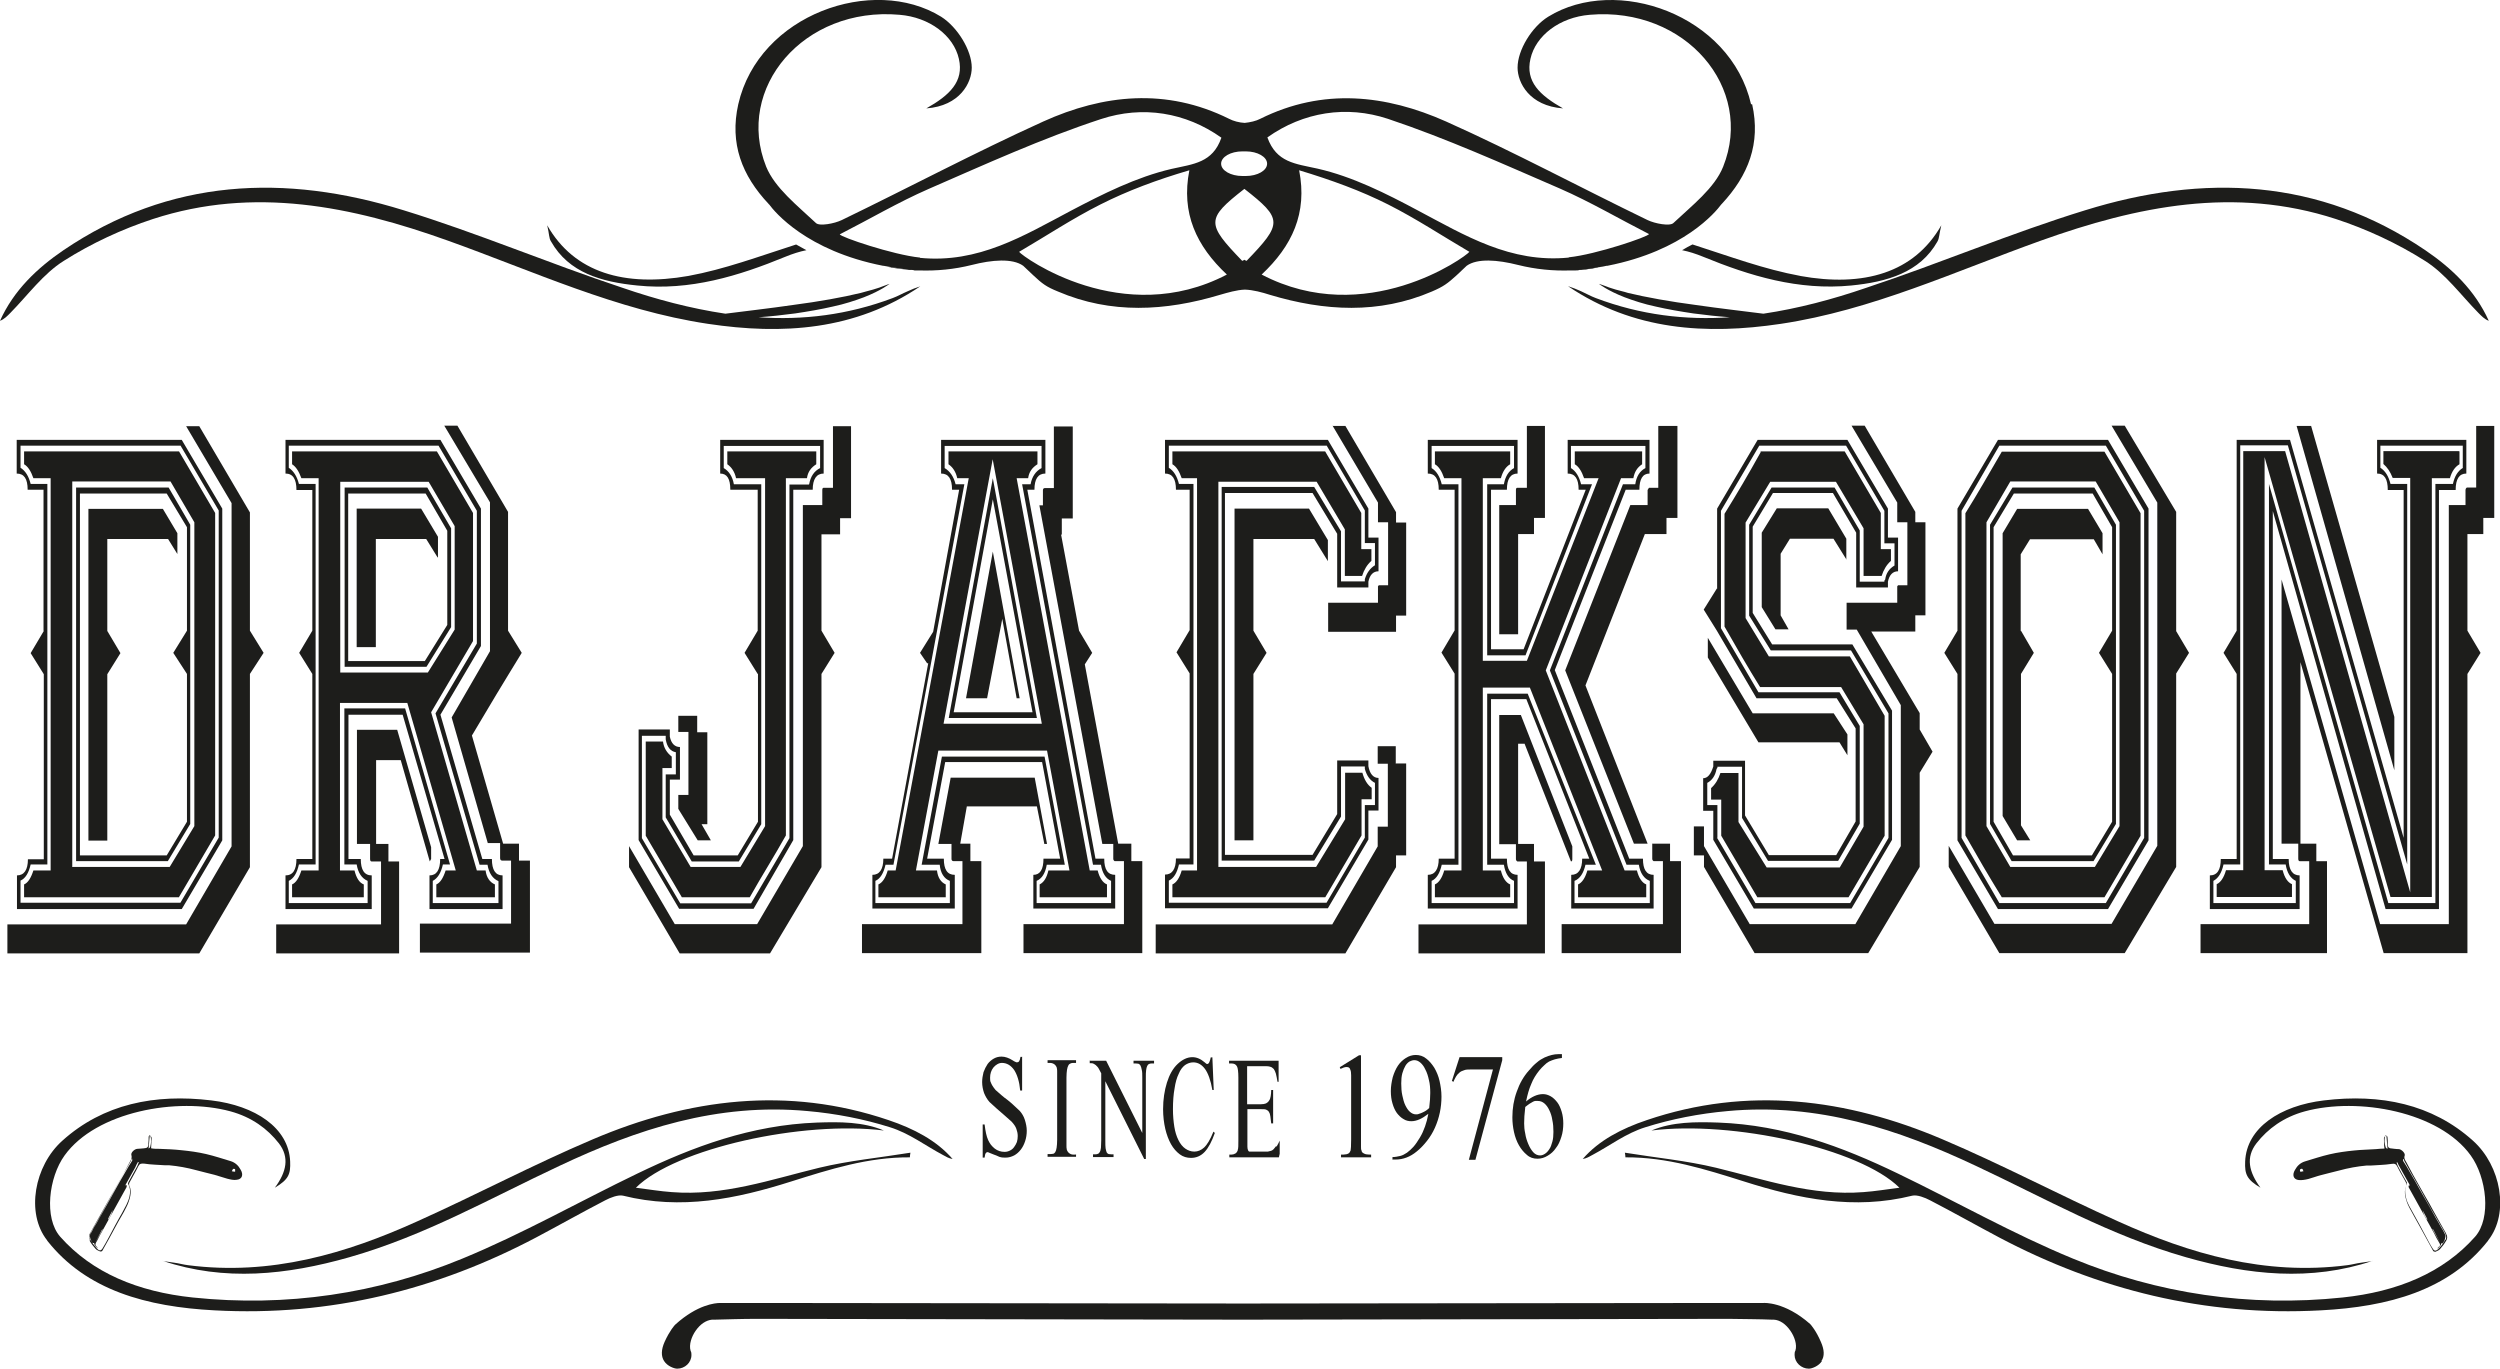 <?xml version="1.0" encoding="UTF-8"?>
<svg id="Capa_2" data-name="Capa 2" xmlns="http://www.w3.org/2000/svg" viewBox="0 0 91.33 50">
  <defs>
    <style>
      .cls-1 {
        fill-rule: evenodd;
      }

      .cls-1, .cls-2 {
        fill: #1d1d1b;
      }
    </style>
  </defs>
  <g id="Capa_2-2" data-name="Capa 2">
    <g>
      <g>
        <path class="cls-2" d="M9.13,23.04l.5.81-.5.77v7.06l-1.85,3.15H.27v-1.06h6.53l1.66-2.85v-12.54l-1.66-2.81h.48l1.85,3.15v4.34ZM1.59,23.04v-5.15h-.58c0-.4-.13-.59-.4-.59v-1.23h6.03l1.48,2.51v12.12l-1.48,2.51H.62v-1.23c.26,0,.4-.2.4-.59h.58v-6.76l-.48-.77.48-.81ZM6.59,16.28H.75v.81c.18.11.3.31.37.59h.61v13.9h-.61c-.07.31-.19.51-.37.59v.81h5.84l1.4-2.38v-11.95l-1.4-2.38ZM6.54,32.78H.88v-.47c.14-.06.25-.23.34-.51h.63v-14.33h-.63c-.09-.26-.2-.43-.34-.51v-.47h5.66l1.32,2.25v11.78l-1.32,2.25ZM2.63,31.67h3.57l.9-1.49v-11.1l-.87-1.49h-3.59v14.07ZM2.78,31.46v-13.65h3.38l.79,1.36v10.93l-.82,1.36h-3.36ZM6.83,23.04v-3.78l-.74-1.23h-3.17v13.22h3.17l.74-1.23v-5.4l-.5-.77.5-.81ZM6.48,20.24l-.34-.55h-2.22v3.36l.48.81-.48.77v6.08h-.69v-12.12h2.72l.53.89v.77Z"/>
        <path class="cls-2" d="M14.49,26.66h-1.45v4.17h.48v.55c0,.06.02.09.05.09h.35v2.3h-3.83v1.06h4.49v-3.36h-.39v-.64h-.45v-3.06h.9l1.06,3.7.05-.09v-.43l-1.24-4.29ZM15.39,18.58h-2.36v5.06h.69v-3.95h1.85l.42.68v-.76l-.61-1.02ZM15.39,18.58h-2.36v5.06h.69v-3.95h1.85l.42.68v-.76l-.61-1.02ZM15.39,18.58h-2.36v5.06h.69v-3.95h1.85l.42.68v-.76l-.61-1.02ZM15.39,18.58h-2.36v5.06h.69v-3.95h1.85l.42.68v-.76l-.61-1.02ZM15.6,17.81h-3.01v6.55h2.98l.9-1.45v-3.61l-.87-1.49ZM16.34,22.83l-.82,1.32h-2.8v-6.12h2.83l.79,1.36v3.44ZM13.04,18.58v5.06h.69v-3.95h1.85l.42.68v-.76l-.61-1.02h-2.36ZM15.39,18.58h-2.36v5.06h.69v-3.95h1.85l.42.68v-.76l-.61-1.02ZM15.39,18.58h-2.36v5.06h.69v-3.95h1.85l.42.68v-.76l-.61-1.02ZM15.39,18.58h-2.36v5.06h.69v-3.95h1.85l.42.68v-.76l-.61-1.02ZM15.39,18.58h-2.36v5.06h.69v-3.95h1.85l.42.68v-.76l-.61-1.02ZM15.6,17.81h-3.01v6.55h2.98l.9-1.45v-3.61l-.87-1.49ZM16.34,22.83l-.82,1.32h-2.8v-6.12h2.83l.79,1.36v3.44ZM13.04,18.58v5.06h.69v-3.95h1.85l.42.68v-.76l-.61-1.02h-2.36ZM15.39,18.58h-2.36v5.06h.69v-3.95h1.85l.42.68v-.76l-.61-1.02ZM15.39,18.58h-2.36v5.06h.69v-3.95h1.85l.42.68v-.76l-.61-1.02ZM15.39,18.58h-2.36v5.06h.69v-3.95h1.85l.42.68v-.76l-.61-1.02ZM15.39,18.58h-2.36v5.06h.69v-3.95h1.85l.42.68v-.76l-.61-1.02ZM15.6,17.81h-3.01v6.55h2.98l.9-1.45v-3.61l-.87-1.49ZM16.34,22.83l-.82,1.32h-2.8v-6.12h2.83l.79,1.36v3.44ZM13.04,18.58v5.06h.69v-3.95h1.85l.42.68v-.76l-.61-1.02h-2.36ZM15.6,17.81h-3.01v6.55h2.98l.9-1.45v-3.61l-.87-1.49ZM16.34,22.83l-.82,1.32h-2.8v-6.12h2.83l.79,1.36v3.44ZM13.04,18.58v5.06h.69v-3.95h1.85l.42.68v-.76l-.61-1.02h-2.36ZM17.96,31.38h-.34l-1.53-5.27,1.48-2.51v-5.02l-1.48-2.51h-5.66v1.23c.27,0,.4.2.4.6h.58v5.14l-.48.81.48.77v6.76h-.58c0,.4-.13.6-.4.6v1.23h3.15v-1.23c-.27,0-.4-.2-.4-.6h-.45v-5.27h1.98l1.53,5.27h-.16c0,.4-.13.6-.39.6v1.23h2.67v-1.23c-.26,0-.39-.2-.39-.6ZM18.22,32.99h-2.41v-.81c.17-.09.3-.28.37-.6h.26l-1.64-5.7h-2.22v5.7h.45c.05.31.19.51.4.6v.81h-2.88v-.81c.18-.09.3-.28.37-.6h.61v-13.9h-.61c-.07-.28-.2-.48-.37-.59v-.81h5.47l1.4,2.38v4.85l-1.51,2.55,1.61,5.53h.29c.05.31.19.51.4.6v.81ZM16.48,19.3l-.87-1.49h-3.01v6.55h2.98l.9-1.45v-3.61ZM16.34,22.83l-.82,1.32h-2.8v-6.12h2.83l.79,1.36v3.44ZM13.04,18.58v5.06h.69v-3.95h1.85l.42.68v-.76l-.61-1.02h-2.36ZM15.39,18.58h-2.36v5.06h.69v-3.95h1.85l.42.68v-.76l-.61-1.02ZM15.39,18.58h-2.36v5.06h.69v-3.95h1.85l.42.68v-.76l-.61-1.02ZM15.6,17.81h-3.01v6.55h2.98l.9-1.45v-3.61l-.87-1.49ZM16.34,22.83l-.82,1.32h-2.8v-6.12h2.83l.79,1.36v3.44ZM13.04,18.58v5.06h.69v-3.95h1.85l.42.68v-.76l-.61-1.02h-2.36ZM15.39,18.58h-2.36v5.06h.69v-3.95h1.85l.42.68v-.76l-.61-1.02ZM15.39,18.58h-2.36v5.06h.69v-3.95h1.85l.42.68v-.76l-.61-1.02ZM15.6,17.81h-3.01v6.55h2.98l.9-1.45v-3.61l-.87-1.49ZM16.34,22.83l-.82,1.32h-2.8v-6.12h2.83l.79,1.36v3.44ZM13.04,18.58v5.06h.69v-3.95h1.85l.42.68v-.76l-.61-1.02h-2.36ZM15.39,18.58h-2.36v5.06h.69v-3.95h1.85l.42.68v-.76l-.61-1.02ZM15.39,18.58h-2.36v5.06h.69v-3.95h1.85l.42.68v-.76l-.61-1.02ZM15.39,18.58h-2.36v5.06h.69v-3.95h1.85l.42.68v-.76l-.61-1.02ZM15.39,18.58h-2.36v5.06h.69v-3.95h1.85l.42.68v-.76l-.61-1.02ZM15.39,18.58h-2.36v5.06h.69v-3.95h1.85l.42.68v-.76l-.61-1.02ZM15.39,18.58h-2.36v5.06h.69v-3.95h1.85l.42.68v-.76l-.61-1.02ZM15.6,17.81h-3.01v6.55h2.98l.9-1.45v-3.61l-.87-1.49ZM16.34,22.83l-.82,1.32h-2.8v-6.12h2.83l.79,1.36v3.44ZM13.04,18.58v5.06h.69v-3.95h1.85l.42.68v-.76l-.61-1.02h-2.36ZM15.39,18.58h-2.36v5.06h.69v-3.95h1.85l.42.68v-.76l-.61-1.02ZM15.39,18.58h-2.36v5.06h.69v-3.95h1.85l.42.68v-.76l-.61-1.02ZM15.39,18.58h-2.36v5.06h.69v-3.95h1.85l.42.68v-.76l-.61-1.02ZM15.39,18.58h-2.36v5.06h.69v-3.95h1.85l.42.68v-.76l-.61-1.02ZM15.39,18.58h-2.36v5.06h.69v-3.95h1.85l.42.68v-.76l-.61-1.02ZM15.39,18.58h-2.36v5.06h.69v-3.95h1.85l.42.68v-.76l-.61-1.02ZM15.6,17.81h-3.01v6.55h2.98l.9-1.45v-3.61l-.87-1.49ZM16.34,22.83l-.82,1.32h-2.8v-6.12h2.83l.79,1.36v3.44ZM13.04,18.58v5.06h.69v-3.95h1.85l.42.68v-.76l-.61-1.02h-2.36ZM15.39,18.58h-2.36v5.06h.69v-3.95h1.85l.42.68v-.76l-.61-1.02ZM15.39,18.58h-2.36v5.06h.69v-3.95h1.85l.42.68v-.76l-.61-1.02ZM15.39,18.58h-2.36v5.06h.69v-3.95h1.85l.42.68v-.76l-.61-1.02ZM15.39,18.58h-2.36v5.06h.69v-3.95h1.85l.42.68v-.76l-.61-1.02ZM15.39,18.58h-2.36v5.06h.69v-3.95h1.85l.42.68v-.76l-.61-1.02ZM15.39,18.58h-2.36v5.06h.69v-3.95h1.85l.42.68v-.76l-.61-1.02ZM15.6,17.81h-3.01v6.55h2.98l.9-1.45v-3.61l-.87-1.49ZM16.34,22.83l-.82,1.32h-2.8v-6.12h2.83l.79,1.36v3.44ZM13.04,18.58v5.06h.69v-3.95h1.85l.42.68v-.76l-.61-1.02h-2.36ZM15.39,18.58h-2.36v5.06h.69v-3.95h1.85l.42.68v-.76l-.61-1.02ZM15.39,18.58h-2.36v5.06h.69v-3.95h1.85l.42.68v-.76l-.61-1.02ZM15.39,18.58h-2.36v5.06h.69v-3.95h1.85l.42.68v-.76l-.61-1.02ZM15.39,18.58h-2.36v5.06h.69v-3.95h1.85l.42.68v-.76l-.61-1.02ZM15.39,18.58h-2.36v5.06h.69v-3.95h1.85l.42.68v-.76l-.61-1.02ZM15.39,18.58h-2.36v5.06h.69v-3.95h1.85l.42.68v-.76l-.61-1.02ZM15.6,17.81h-3.01v6.55h2.98l.9-1.45v-3.61l-.87-1.49ZM16.34,22.83l-.82,1.32h-2.8v-6.12h2.83l.79,1.36v3.44ZM13.04,18.58v5.06h.69v-3.95h1.85l.42.68v-.76l-.61-1.02h-2.36ZM15.39,18.58h-2.36v5.06h.69v-3.95h1.85l.42.68v-.76l-.61-1.02ZM15.39,18.58h-2.36v5.06h.69v-3.95h1.85l.42.68v-.76l-.61-1.02ZM15.39,18.58h-2.36v5.06h.69v-3.95h1.85l.42.68v-.76l-.61-1.02ZM15.39,18.58h-2.36v5.06h.69v-3.95h1.85l.42.68v-.76l-.61-1.02ZM18.96,31.46v-.64h-.58l-1.14-3.95c.3-.51.6-1.01.9-1.51.3-.5.61-1,.92-1.51l-.5-.81v-4.34l-1.85-3.15h-.48l1.67,2.8v5.44l-1.4,2.42,1.32,4.59h.45v.55c0,.06.03.09.08.09h.32v2.3h-3.33v1.06h4.02v-3.36h-.4Z"/>
        <path class="cls-2" d="M17.74,31.8h-.32l-1.67-5.78,1.53-2.6v-4.68l-1.32-2.25h-5.29v.47c.14.09.25.26.34.51h.63v14.33h-.63c-.09.28-.2.45-.34.51v.47h2.62v-.47c-.16-.06-.27-.23-.34-.51h-.53v-6.12h2.46l1.77,6.12h-.37c-.09.28-.2.45-.34.51v.47h2.14v-.47c-.19-.08-.31-.26-.34-.51ZM12.43,24.57v-6.97h3.23l.95,1.62v3.78l-.98,1.57h-3.2Z"/>
        <path class="cls-2" d="M30.01,19.51v3.53l.48.81-.48.77v7.06l-1.88,3.15h-3.3l-1.85-3.15v-.77l1.67,2.85h3.01l1.67-2.85v-12.46h.71v-.55c0-.06.02-.08.05-.08h.34v-2.25h.66v3.36h-.4v.59h-.69ZM27.68,24.62l-.48-.77.48-.81v-5.15h-1c0-.4-.12-.59-.37-.59v-1.23h3.78v1.23c-.26,0-.4.2-.4.59h-.71v12.8l-1.45,2.51h-2.72l-1.48-2.51v-4.04h1.14v.26c.05.25.18.38.37.38v1.19h-.37v1.28l.87,1.49h1.61l.74-1.23v-5.4ZM29.56,17.69c.05-.28.18-.48.4-.59v-.81h-3.52v.81c.19.11.32.31.37.59h1v12.42l-.82,1.36h-1.72l-.95-1.61v-1.57h.37v-.81c-.19-.03-.32-.18-.37-.47v-.13h-.87v3.74l1.4,2.38h2.59l1.4-2.38v-12.92h.71ZM27.39,32.78h-2.48l-1.32-2.25v-3.44h.63c.03.23.14.41.32.55v.42h-.34v1.87l1.03,1.74h1.82l.9-1.49v-12.71h-1.06c-.05-.23-.16-.4-.32-.51v-.47h3.25v.47c-.19.12-.31.28-.34.51h-.77v13.05c-.21.37-.43.75-.66,1.13-.23.38-.45.76-.66,1.13ZM24.78,26.15h.69v.6h.37v3.36h-.21l.34.59h-.48l-.71-1.15v-.51h.37v-2.3h-.37v-.6Z"/>
        <path class="cls-2" d="M38.15,30.82l-.27-1.36h-2.56l-.24,1.36h.37v.64h.4v3.36h-4.36v-1.06h3.67v-2.3h-.32c-.05,0-.08-.03-.08-.08v-.55h-.48l.45-2.42h3.07l.45,2.42h-.11ZM33.87,24.23l-.26-.38.48-.77.95-5.19h-.26c0-.4-.13-.59-.4-.59v-1.23h3.81v1.23c-.27,0-.4.2-.4.59h-.26l2.49,13.48h.32c0,.4.13.59.4.59v1.23h-2.99v-1.23c.25,0,.37-.2.37-.59h.61l-.66-3.53h-3.54l-.66,3.53h.61c0,.4.13.59.4.59v1.23h-3.01v-1.23c.26,0,.4-.2.4-.59h.32l1.32-7.14ZM37.65,17.69c.05-.28.19-.48.4-.59v-.81h-3.54v.81c.19.11.33.31.4.59h.32l-2.59,13.9h-.29c-.07.31-.19.51-.37.59v.81h2.72v-.81c-.21-.08-.34-.28-.37-.59h-.66l.74-3.95h3.75l.74,3.95h-.66c-.05.31-.18.51-.37.59v.81h2.72v-.81c-.19-.08-.32-.28-.37-.59h-.29l-2.59-13.9h.32ZM34.55,32.78h-2.46v-.47c.14-.06.26-.23.34-.51h.29l2.67-14.33h-.42c-.05-.23-.16-.4-.32-.51v-.47h3.25v.47c-.19.12-.31.28-.34.51h-.42l2.67,14.33h.29c.07.28.19.45.34.51v.47h-2.46v-.47c.16-.08.26-.25.32-.51h.77l-.82-4.38h-3.97l-.82,4.38h.77c.03.26.14.43.32.51v.47ZM36.27,16.75l-1.8,9.69h3.59l-1.8-9.69ZM36.27,17.47l1.61,8.76h-3.22l1.61-8.76ZM36.27,18.24l-1.43,7.78h2.88l-1.45-7.78ZM36.62,22.58l-.56,2.93h-.77l.98-5.36.98,5.36h-.11l-.53-2.93ZM38.76,19.51l.66,3.53.48.81-.27.42,1.22,6.55h.48v.64h.4v3.36h-4.34v-1.06h3.67v-2.3h-.34s-.05-.03-.05-.08v-.55h-.4l-2.3-12.37h.13v-.55c0-.06.03-.08.08-.08h.32v-2.25h.69v3.36h-.4v.59h-.03Z"/>
        <path class="cls-2" d="M51,27.89h.37v3.36h-.37v.43l-1.85,3.15h-6.93v-1.06h6.45l1.66-2.85v-.72h.37v-2.3h-.37v-.64h.66v.64ZM43.46,23.04v-5.15h-.5c0-.4-.13-.59-.4-.59v-1.23h5.95l1.48,2.51v1.06h.37v1.23c-.19,0-.32.13-.37.38v.21h-1.14v-1.96l-.9-1.49h-3.2v13.22h3.2l.9-1.49v-1.96h1.14v.21c.05.28.18.43.37.43v1.19h-.37v1.06l-1.48,2.51h-5.95v-1.23c.26,0,.4-.2.4-.59h.5v-6.76l-.48-.77.48-.81ZM48.46,16.28h-5.76v.81c.18.11.3.31.37.59h.53v13.9h-.53c-.07.31-.19.51-.37.59v.81h5.76l1.4-2.38v-1.19h.37v-.81c-.18-.09-.3-.26-.37-.51v-.09h-.87v1.83l-.98,1.61h-3.38v-13.65h3.38l.98,1.62v1.83h.87v-.08c.07-.23.19-.4.37-.51v-.81h-.37v-1.19l-1.4-2.38ZM48.41,32.78h-5.58v-.47c.14-.06.26-.23.34-.51h.56v-14.33h-.56c-.09-.26-.2-.43-.34-.51v-.47h5.58l1.32,2.25v1.32h.37v.43c-.16.14-.27.33-.34.55h-.63v-1.7l-1.03-1.74h-3.59v14.07h3.57l1.06-1.74v-1.7h.63c.07.25.18.44.34.55v.42h-.37v1.32l-1.32,2.25ZM45.79,23.04l.48.81-.48.77v6.08h-.69v-12.12h2.72l.69,1.15v.77l-.5-.81h-2.22v3.36ZM48.67,15.56h.48l1.85,3.15v.38h.37v3.4h-.37v.59h-2.48v-1.06h1.82v-.6l.03-.04h.34v-2.3h-.37v-.72l-1.66-2.81Z"/>
        <path class="cls-2" d="M55.7,27.17h-.24v3.66h.58v.64h.4v3.36h-4.62v-1.06h3.96v-2.3h-.35s-.05-.03-.05-.08v-.55h-.61v-4.72h.79l1.88,4.8v.47c0,.06-.02.08-.05.08l-1.69-4.29ZM53.14,23.04v-5.15h-.58c0-.4-.13-.59-.4-.59v-1.23h3.28v1.23c-.26,0-.39.2-.39.59h-.58v5.83h1.19l2.27-5.83h-.26c0-.4-.13-.59-.4-.59v-1.23h2.99v1.23c-.25,0-.37.2-.37.59h-.5l-2.59,6.59,2.72,6.89h.5c0,.4.13.59.39.59v1.23h-3.01v-1.23c.26,0,.4-.2.4-.59h.26l-2.3-5.83h-1.29v5.83h.58c0,.4.13.59.39.59v1.23h-3.28v-1.23c.26,0,.4-.2.4-.59h.58v-6.76l-.48-.77.48-.81ZM57.92,31.59c-.07.31-.2.51-.4.59v.81h2.75v-.81c-.21-.08-.35-.28-.4-.59h-.45l-2.8-7.1,2.67-6.8h.45c.04-.28.16-.48.37-.59v-.81h-2.72v.81c.18.11.3.31.37.59h.4l-2.43,6.25h-1.4v-6.25h.61c.05-.28.17-.48.37-.59v-.81h-3.01v.81c.18.11.3.31.37.59h.61v13.9h-.61c-.07.31-.19.51-.37.59v.81h3.01v-.81c-.2-.08-.32-.28-.37-.59h-.61v-6.25h1.48l2.49,6.25h-.37ZM58,31.8h.53l-2.64-6.68h-1.72v6.68h.66c.07.28.19.45.34.51v.47h-2.75v-.47c.14-.06.26-.23.34-.51h.63v-14.33h-.63c-.09-.26-.2-.43-.34-.51v-.47h2.75v.47c-.16.09-.27.26-.34.51h-.66v6.67h1.61l2.62-6.67h-.53c-.09-.26-.2-.43-.34-.51v-.47h2.46v.47c-.18.12-.28.28-.32.51h-.45l-2.75,7.02,2.88,7.31h.45c.07.28.19.45.34.51v.47h-2.49v-.47c.14-.06.26-.23.34-.51ZM55.78,15.56h.66v3.36h-.4v.59h-.58v3.66h-.69v-4.72h.61v-.55c0-.06.02-.08.05-.08h.35v-2.25ZM60.35,30.82h.66v.64h.4v3.36h-4.36v-1.06h3.7v-2.3h-.34s-.05-.03-.05-.08v-.55ZM60.59,15.56h.69v3.36h-.4v.59h-.79l-2.17,5.53,2.27,5.78h-.5l-2.51-6.33,2.38-6.04h.63v-.55l.05-.08h.34v-2.25Z"/>
        <path class="cls-2" d="M62.25,31.25h-.37v-1.06h.37v.72l1.67,2.85h3.86l1.66-2.85v-5.15l-1.61-2.76h-.37v-.98h1.85v-.6l.03-.04h.34v-2.3h-.37v-.72l-1.67-2.81h.48l1.85,3.15v.38h.37v3.4h-.37v.59h-1.61l1.77,2.98v.6l.47.81-.47.77v3.44l-1.88,3.15h-4.15l-1.85-3.15v-.43ZM62.73,21.51v-2.93l1.48-2.51h3.28l1.48,2.51v1.06h.37v1.23c-.19,0-.32.13-.37.38v.21h-1.16v-2l-.85-1.45h-2.19l-.74,1.23v3.15l.71,1.15h2.93l1.45,2.42v4.72l-1.48,2.51h-3.57l-1.48-2.51v-1.06h-.37v-1.19c.16,0,.28-.14.37-.43v-.21h1.16v2l.87,1.45h2.46l.71-1.23v-3.4l-.69-1.1h-2.93l-1.45-2.47-.48-.77.48-.77ZM62.73,30.61l1.4,2.38h3.46l1.4-2.38v-4.55l-1.37-2.3h-2.93l-.79-1.27v-3.32l.82-1.36h2.3l.92,1.57v1.87h.9v-.04l.03-.04c.03-.23.15-.4.34-.51v-.81h-.37v-1.19l-1.4-2.38h-3.17l-1.4,2.38v4.29l1.37,2.34h2.96l.74,1.23v3.57l-.79,1.36h-2.56l-.95-1.57v-1.87h-.9v.04l-.03.04c-.05.26-.17.42-.34.51v.81h.37v1.19ZM67.49,27.59l-.29-.47h-2.96l-1.85-3.1v-.72l1.64,2.76h2.96l.5.77v.77ZM64.32,16.49h3.07l1.32,2.25v1.32h.37v.43c-.16.14-.27.33-.34.55h-.66v-1.74l-1.01-1.7h-2.4l-.9,1.49v3.49l.85,1.4h2.96l1.27,2.17v4.38l-1.32,2.25h-3.33l-1.32-2.25v-1.32h-.37v-.42c.16-.14.27-.33.34-.55h.66v1.79l1.03,1.66h2.67l.87-1.49v-3.74l-.82-1.36h-2.96c-.21-.34-.43-.7-.65-1.08-.22-.38-.44-.76-.65-1.13v-4.12c.46-.74.9-1.49,1.32-2.25ZM67.46,20.45l-.48-.77h-1.59l-.34.55v2.25l.29.51h-.48l-.5-.81v-2.72l.55-.89h1.88l.66,1.11v.77Z"/>
        <path class="cls-2" d="M71.51,23.04v-4.46l1.48-2.51h4.02l1.48,2.51v12.12l-1.48,2.51h-4.02l-1.48-2.51v-6.08l-.48-.77.48-.81ZM73.04,34.82l-1.85-3.15v-.77l1.67,2.85h4.28l1.67-2.85v-12.54l-1.67-2.81h.48l1.88,3.15v12.97l-1.88,3.15h-4.57ZM73.04,32.99h3.89l1.4-2.38v-11.95l-1.4-2.38h-3.89l-1.38,2.38v11.95l1.38,2.38ZM71.8,18.75c.21-.34.43-.7.65-1.08.22-.38.45-.77.68-1.17h3.75l1.32,2.25v11.78l-1.32,2.25h-3.75c-.23-.37-.45-.74-.68-1.13-.22-.38-.44-.76-.65-1.13v-11.78ZM73.44,31.67h3.09l.9-1.49v-11.1l-.87-1.49h-3.12l-.87,1.49v11.1l.87,1.49ZM73.49,31.46l-.79-1.36v-10.93l.82-1.36h2.99l.79,1.36v10.93l-.82,1.36h-2.99ZM77.16,23.04v-3.78l-.71-1.23h-2.88l-.74,1.23v10.76l.71,1.23h2.88l.74-1.23v-5.4l-.48-.77.48-.81ZM73.83,23.04l.47.81-.47.77v5.53l.34.55h-.48l-.53-.89v-10.33l.53-.89h2.59l.53.89v.77l-.32-.55h-2.33l-.34.55v2.81ZM79.49,23.04l.48.81-.48.77v-1.57Z"/>
        <path class="cls-2" d="M84.43,15.56h-.53l3.57,12.58v-1.95l-3.04-10.63ZM86.84,16.07v1.23c.27,0,.39.2.39.6h.58v12.71l-4.15-14.54h-1.95v6.97l-.48.81.48.77v6.76h-.58c0,.4-.13.6-.4.6v1.23h3.28v-1.23c-.26,0-.4-.2-.4-.6h-.58v-12.71l4.12,14.54h1.95v-15.31h.61c0-.4.13-.6.39-.6v-1.23h-3.28ZM89.98,17.09c-.19.11-.31.31-.37.59h-.64v15.31h-1.72l-4.36-15.31v13.9h.61c.05.31.18.51.37.6v.81h-3.01v-.81c.17-.09.3-.28.37-.6h.61v-15.31h1.74l4.36,15.31v-13.9h-.61c-.07-.28-.19-.48-.37-.59v-.81h3.01v.81ZM90.46,15.56v2.25h-.34s-.05.03-.05.09v.55h-.61v15.31h-2.51l-3.6-12.59v9.65h.61v.55c0,.06.02.09.05.09h.35v2.3h-3.97v1.06h4.62v-3.36h-.39v-.64h-.58v-6.63l3.04,10.63h3.06v-10.2l.48-.77-.48-.81v-3.53h.58v-.59h.4v-3.36h-.66Z"/>
        <path class="cls-2" d="M89.85,16.49v.47c-.16.09-.28.26-.35.51h-.66v15.3h-1.51l-4.6-16.07v15.09h.66c.07.28.19.45.34.51v.47h-2.75v-.47c.14-.06.26-.23.34-.51h.63v-15.31h1.53l4.57,16.12v-15.14h-.64c-.09-.23-.2-.39-.34-.51v-.47h2.75Z"/>
      </g>
      <path class="cls-1" d="M90.89,45.33c-1.43,1.81-3.63,2.41-6.11,2.54-4.24.23-8.14-.76-11.74-2.66-.85-.45-1.68-.92-2.53-1.36-.19-.1-.47-.21-.65-.17-2.12.53-4.14.12-6.15-.52-1.4-.44-2.8-.89-4.33-.88,0-.05-.01-.11-.02-.17,1.11.18,2.25.29,3.33.55,1.77.43,3.5,1.04,5.39.89.42-.03.84-.1,1.31-.16-1.45-1.44-6.1-2.46-9.06-2.09.76-.32,1.61-.32,2.45-.29,2.4.09,4.52.88,6.55,1.86,2.14,1.03,4.19,2.2,6.4,3.11,3.1,1.28,6.43,1.78,9.85,1.42,2-.21,3.67-.9,4.84-2.22.6-.68.42-2.17-.16-2.97-1.15-1.6-4.11-2.14-6.06-1.61-.77.21-1.35.63-1.77,1.17-.39.51-.28,1.04.15,1.62-.5-.3-.58-.49-.56-.96.05-1.23,1.28-2.04,2.88-2.23,2.06-.25,3.95.13,5.44,1.47,1.03.92,1.34,2.65.56,3.64Z"/>
      <path class="cls-1" d="M86.68,46.06c-2.26.76-4.54.52-6.82-.13-2.77-.79-5.16-2.16-7.68-3.34-2.82-1.33-5.76-2.31-9.07-2-1.02.09-2.05.29-3,.59-.71.22-1.29.67-1.93,1.01-.11.06-.22.13-.36.15.59-.68,1.42-1.11,2.34-1.42,3.68-1.25,7.3-.79,10.8.7,2.19.93,4.26,2.03,6.42,3,2.61,1.18,5.35,1.99,8.37,1.6.17-.02.34-.07.5-.09.14-.02.28-.04.41-.06Z"/>
      <path class="cls-1" d="M89.36,45.06c-.17-.29-.33-.59-.5-.89-.07-.14-.15-.27-.23-.41-.08-.15-.17-.29-.25-.44-.16-.28-.32-.57-.47-.86-.04-.07-.1-.14-.06-.25.02-.09-.12-.22-.21-.23-.11,0-.22-.02-.32-.03-.09-.02-.09-.1-.09-.17,0-.08,0-.17-.01-.24,0-.02-.02-.04-.04-.05.01.15.03.31.04.46,0,0,0,.01-.01.02-.02-.02-.06-.04-.06-.07-.04-.13-.06-.26-.01-.4.01,0,.03,0,.04,0,0,0-.01-.02-.02-.03-.02.04-.07.07-.07.11,0,.12,0,.25.02.38-.1,0-.21.01-.31.02-.26.02-.53.02-.8.05-.3.03-.6.07-.9.14-.3.07-.6.17-.9.26-.16.05-.28.16-.36.31-.11.18-.06.35.14.37.11.01.23-.01.35-.04.15-.04.3-.1.46-.14.22-.06.44-.11.67-.17.33-.09.66-.15.99-.18.05,0,.1,0,.15,0,.25-.02.51-.02.76-.06.12-.02.17,0,.22.1.1.21.23.41.33.61.01.02.02.06,0,.09-.07.13-.06.26-.04.38.03.15.08.29.15.42.12.23.25.45.37.67.17.3.33.61.5.91.01.02.06.03.08.03.06-.03.13-.05.17-.1.08-.09.16-.19.22-.3.06-.09.05-.18,0-.26ZM84.03,42.8s-.02-.05,0-.08c0-.01.06-.03.07-.02.02,0,.03.04.05.09-.06,0-.1.03-.11.01ZM89.33,45.29c-.06.11-.14.23-.24.32-.1.11-.16.1-.22,0-.08-.12-.15-.26-.22-.39-.16-.3-.32-.6-.49-.9-.1-.19-.23-.37-.27-.6-.03-.14-.05-.28.04-.44,0-.02,0-.06,0-.08-.11-.19-.22-.39-.32-.58-.03-.05-.04-.1-.06-.15,0,0,.02,0,.03-.01.03.07.06.14.1.2.11.19.22.39.33.59.01.02.02.04.03.07-.02-.02-.05-.03-.05.02,0,.04.02.07.04.1.12.22.24.43.36.65.18.32.35.64.53.96.06.12.12.24.19.35.04.06.05.11-.03.16-.01,0-.02.02-.04.06.08-.07.14-.12.14-.2.02,0,.04.02.05,0,.07-.06.13-.24.1-.31-.04-.08-.08-.17-.13-.24-.08-.14-.15-.27-.23-.4-.16-.29-.32-.58-.49-.87-.08-.15-.16-.29-.24-.43-.11-.19-.22-.38-.33-.57-.04-.07-.08-.13-.12-.19,0-.02,0-.04,0-.07,0,0,.02,0,.02,0,.01.03.02.07.04.1.16.29.32.58.49.87.16.28.31.57.47.85.13.23.27.46.4.69.05.09.11.17.14.27.02.05.02.13-.01.18ZM88.88,44.9c.09.17.18.34.27.51-.09-.16-.19-.33-.28-.49,0,0,0-.01,0-.02ZM88.67,44.57c-.03-.06-.07-.11-.1-.17-.03-.06-.05-.13-.07-.19.05.1.11.21.17.32,0,.01,0,.03,0,.05Z"/>
      <path class="cls-1" d="M1.73,45.33c1.43,1.81,3.63,2.41,6.11,2.54,4.24.23,8.14-.76,11.74-2.66.85-.45,1.68-.92,2.53-1.36.19-.1.47-.21.65-.17,2.12.53,4.14.12,6.15-.52,1.4-.44,2.8-.89,4.33-.88,0-.05.01-.11.02-.17-1.11.18-2.25.29-3.33.55-1.77.43-3.5,1.04-5.39.89-.42-.03-.84-.1-1.31-.16,1.45-1.44,6.1-2.46,9.06-2.09-.76-.32-1.6-.32-2.45-.29-2.4.09-4.52.88-6.55,1.86-2.14,1.03-4.19,2.2-6.4,3.11-3.1,1.28-6.42,1.78-9.85,1.42-2-.21-3.67-.9-4.84-2.22-.6-.68-.42-2.17.16-2.97,1.15-1.6,4.11-2.14,6.06-1.61.77.21,1.35.63,1.77,1.17.39.51.28,1.04-.15,1.62.5-.3.58-.49.56-.96-.05-1.23-1.28-2.04-2.88-2.23-2.06-.25-3.95.13-5.44,1.47-1.03.92-1.34,2.65-.56,3.64Z"/>
      <path class="cls-1" d="M5.94,46.06c2.26.76,4.53.52,6.82-.13,2.77-.79,5.16-2.16,7.68-3.34,2.82-1.33,5.76-2.31,9.07-2,1.02.09,2.05.29,3,.59.71.22,1.29.67,1.93,1.01.11.06.22.13.36.15-.59-.68-1.42-1.11-2.34-1.42-3.68-1.25-7.3-.79-10.8.7-2.19.93-4.26,2.03-6.42,3-2.61,1.18-5.35,1.99-8.37,1.6-.17-.02-.34-.07-.5-.09-.14-.02-.28-.04-.41-.06Z"/>
      <path class="cls-1" d="M3.27,45.32c.06.11.14.21.22.3.04.05.11.07.17.1.02,0,.07,0,.08-.03.17-.3.34-.61.5-.91.12-.23.26-.44.37-.67.07-.13.12-.28.15-.42.02-.12.03-.25-.04-.38-.01-.03,0-.06,0-.09.11-.21.23-.4.33-.61.05-.1.1-.11.22-.1.25.04.5.04.76.06.05,0,.1,0,.15,0,.33.03.66.09.99.18.22.06.44.11.67.17.15.04.31.1.46.14.12.03.24.06.35.04.2-.02.25-.19.14-.37-.08-.15-.2-.26-.36-.31-.3-.09-.6-.19-.9-.26-.3-.07-.6-.11-.9-.14-.27-.03-.53-.04-.8-.05-.11,0-.21,0-.31-.02,0-.14.02-.26.02-.38,0-.03-.04-.07-.07-.11,0,0-.01.02-.02.03.01,0,.03,0,.04,0,.05.14.03.27,0,.4,0,.03-.04.05-.06.07,0,0,0-.01,0-.02.01-.15.03-.31.04-.46-.02.01-.04.03-.04.05,0,.08,0,.17-.01.24,0,.07,0,.15-.09.17-.11.02-.22.02-.32.03-.1.01-.24.14-.21.23.03.11-.02.18-.06.25-.15.29-.31.58-.47.86-.08.15-.17.3-.25.44-.08.14-.15.27-.23.41-.17.3-.33.59-.5.89-.05.08-.05.17,0,.26ZM8.47,42.79s.03-.08.05-.09c.02,0,.07,0,.07.02,0,.03,0,.07,0,.08-.02.01-.06,0-.11-.01ZM3.28,45.11c.03-.09.09-.18.14-.27.13-.23.27-.46.39-.69.16-.28.31-.57.47-.85.16-.29.32-.58.49-.87.02-.03.03-.07.04-.1,0,0,.01,0,.02,0,0,.02,0,.05,0,.07-.04.06-.08.13-.12.19-.11.19-.22.38-.33.57-.08.14-.16.29-.24.43-.16.29-.32.58-.49.87-.07.14-.15.27-.23.4-.04.08-.08.16-.13.24-.03.07.03.25.1.31,0,0,.03,0,.05,0,0,.08.06.13.14.2-.02-.03-.03-.05-.04-.06-.07-.05-.06-.1-.03-.16.07-.11.12-.24.19-.35.18-.32.35-.64.53-.96.12-.22.24-.43.36-.65.02-.03.04-.07.04-.1,0-.05-.02-.04-.05-.02,0-.02.02-.05.03-.07.11-.19.22-.39.33-.59.03-.07.06-.14.1-.2,0,0,.02,0,.03.01-.02.05-.04.11-.06.15-.11.2-.22.39-.32.58-.01.02-.02.06,0,.08.08.16.07.3.04.44-.05.22-.17.41-.27.6-.17.29-.33.6-.49.9-.07.13-.14.26-.22.39-.06.1-.12.11-.22,0-.09-.1-.17-.21-.24-.32-.03-.05-.03-.13-.01-.18ZM3.75,44.92c-.09.16-.19.33-.28.49.09-.17.18-.34.27-.51,0,0,0,.01,0,.02ZM3.95,44.52c.06-.11.11-.21.17-.32-.02.06-.04.13-.07.19-.03.06-.06.11-.1.17,0-.02,0-.03,0-.05Z"/>
      <g>
        <path class="cls-1" d="M32.54,9.76c-.1-.01-.19-.03-.28-.05.3.07.61.12.92.14-.16-.02-.38-.05-.64-.1ZM29.09,8.93c-1.37.44-2.63.91-3.94,1.15-2.33.41-4.17-.11-5.16-1.85.08.33.06.47.14.59.65,1.15,1.85,1.48,3.15,1.61,1.93.2,3.71-.35,5.41-1.05.27-.11.52-.19.77-.24-.13-.07-.26-.14-.38-.21Z"/>
        <path class="cls-1" d="M45.46,9.49s0,0,0,0h0s0,0,0,0ZM45.46,5.54h0s0,0,0,0Z"/>
        <path class="cls-1" d="M63.97,3.81c-.75-3.28-4.93-4.73-7.41-3.2-.6.37-1.12,1.22-1.12,1.86,0,.55.43,1.4,1.66,1.49-.85-.48-1.38-.98-1.19-1.81.19-.85,1.07-1.52,2.17-1.61,3.5-.3,6.02,2.68,4.87,5.55-.31.78-1.14,1.42-1.82,2.06-.13.12-.67.02-.94-.11-2.46-1.19-4.86-2.48-7.36-3.6-2.2-.98-4.5-1.24-6.79-.1-.15.08-.37.13-.57.15h0c-.2-.01-.42-.07-.57-.15-2.3-1.14-4.6-.89-6.79.1-2.49,1.13-4.9,2.41-7.36,3.6-.27.13-.81.23-.94.11-.68-.64-1.5-1.28-1.82-2.06-1.15-2.87,1.37-5.86,4.87-5.55,1.1.09,1.98.76,2.17,1.61.19.83-.34,1.33-1.19,1.81,1.23-.09,1.66-.94,1.66-1.49,0-.63-.52-1.48-1.12-1.86-2.48-1.53-6.66-.09-7.41,3.2-.32,1.43.13,2.6,1.11,3.64,0,0,0,.01.02.02.2.27,1.36,1.69,4.16,2.24,0,0,.02,0,.02,0,.1.02.19.03.28.05.26.04.48.07.64.1.02,0,.03,0,.05,0,.05,0,.11,0,.16.02.08,0,.13,0,.18,0,.63.02,1.27-.04,1.91-.2.74-.19,1.49-.25,1.88.03l.36.34c.34.32.49.43.91.6,1.94.83,3.92.72,5.92.12.28-.08.61-.18.91-.19h0c.3.01.63.1.91.19,2,.6,3.98.71,5.92-.12.42-.18.57-.29.91-.6l.36-.34c.39-.28,1.13-.22,1.88-.03.64.16,1.28.22,1.91.2.04,0,.1,0,.18,0,.05,0,.11,0,.16-.02.02,0,.04,0,.06,0,.16-.02.38-.05.64-.1.1-.01.19-.03.28-.05,0,0,.02,0,.03,0,2.8-.55,3.96-1.97,4.16-2.24,0,0,.01-.01.02-.02.97-1.04,1.43-2.21,1.11-3.64ZM45.39,5.53s.04,0,.06,0t0,0h0s0,0,0,0c.02,0,.04,0,.06,0,.43,0,.78.2.78.45s-.35.45-.78.45c-.02,0-.04,0-.06,0,0,0,0,0,0,0-.02,0-.04,0-.06,0-.43,0-.78-.2-.78-.45s.35-.45.78-.45ZM33.61,9.41c-.99-.1-2.93-.76-2.93-.85,1.08-.55,2.13-1.17,3.25-1.66,2.07-.9,4.13-1.84,6.29-2.55,1.52-.5,3.09-.25,4.4.68-.32.92-1.02.96-1.82,1.14-1.29.3-2.52.92-3.68,1.53-1.72.91-3.38,1.93-5.51,1.72ZM37.23,9.2c.99-.58,1.94-1.21,2.97-1.73.99-.5,2.06-.9,3.25-1.25-.31,1.57.26,2.77,1.37,3.81-3.8,1.99-7.45-.64-7.59-.83ZM45.46,9.49s0,0,0,0c0,0,0,0,0,0-.03.02-.05.03-.08.04-1.31-1.36-1.33-1.53.08-2.63,1.41,1.1,1.39,1.27.08,2.63-.03-.01-.05-.02-.08-.04ZM46.09,10.03c1.11-1.04,1.68-2.24,1.37-3.81,1.19.36,2.26.75,3.25,1.25,1.03.52,1.98,1.15,2.97,1.73-.14.19-3.79,2.82-7.59.83ZM57.31,9.41c-2.13.21-3.79-.81-5.51-1.72-1.16-.62-2.39-1.24-3.67-1.53-.81-.18-1.5-.22-1.83-1.14,1.31-.93,2.89-1.18,4.4-.68,2.15.72,4.21,1.65,6.29,2.55,1.12.49,2.17,1.11,3.25,1.66,0,.09-1.94.75-2.93.85Z"/>
        <path class="cls-1" d="M33.62,10.46c-2.38,1.61-5.03,1.78-7.76,1.37-3.33-.5-6.37-1.92-9.5-3.04-3.52-1.26-7.08-1.99-10.77-.79-1.13.37-2.25.89-3.26,1.53-.75.47-1.31,1.25-1.95,1.9-.11.11-.22.23-.38.29.5-1.11,1.35-1.92,2.32-2.58,3.88-2.63,8.1-2.8,12.42-1.46,2.7.83,5.31,1.94,7.99,2.83,1.25.43,2.5.76,3.77.95.69-.09,1.59-.19,2.48-.32.92-.12,1.82-.28,2.47-.44.16-.05.31-.08.44-.12.12-.04.24-.07.33-.11.18-.07.28-.1.28-.1,0,0-.08.06-.23.15-.15.09-.4.22-.71.34-.32.12-.71.25-1.14.34-.43.1-.9.18-1.37.25-.45.06-.91.11-1.34.14,1.62.11,3.25-.08,4.9-.7.19-.07.36-.17.55-.25.15-.07.3-.13.46-.18Z"/>
      </g>
      <g>
        <path class="cls-1" d="M58.37,9.76c-.26.04-.48.07-.64.1.31-.02.62-.08.92-.14-.09.02-.19.03-.28.05ZM65.77,10.08c-1.31-.24-2.57-.71-3.94-1.15-.12.06-.25.13-.38.21.25.05.5.13.77.24,1.71.7,3.48,1.24,5.41,1.05,1.3-.13,2.51-.47,3.15-1.61.07-.12.06-.27.14-.59-.99,1.74-2.84,2.27-5.16,1.85Z"/>
        <path class="cls-1" d="M45.45,9.48h0s0,0,0,0c0,0,0,0,0,0ZM45.45,5.54h0s0,0,0,0t0,0Z"/>
        <path class="cls-1" d="M57.29,10.46c2.38,1.61,5.03,1.78,7.77,1.37,3.33-.5,6.37-1.92,9.5-3.04,3.52-1.26,7.08-1.99,10.77-.79,1.13.37,2.25.89,3.26,1.53.75.47,1.31,1.25,1.95,1.9.11.11.22.23.38.29-.5-1.11-1.35-1.92-2.32-2.58-3.88-2.63-8.1-2.8-12.42-1.46-2.7.83-5.31,1.94-7.99,2.83-1.25.43-2.5.76-3.77.95-.69-.09-1.59-.19-2.48-.32-.92-.12-1.81-.28-2.47-.44-.15-.05-.31-.08-.44-.12-.12-.04-.24-.07-.33-.11-.18-.07-.29-.1-.29-.1,0,0,.08.06.23.15.15.09.4.22.71.34.32.12.71.25,1.14.34.43.1.9.18,1.37.25.45.06.91.11,1.34.14-1.62.11-3.26-.08-4.9-.7-.19-.07-.36-.17-.54-.25-.15-.07-.31-.13-.46-.18Z"/>
      </g>
      <path class="cls-2" d="M66.56,49.72c-.12.19-.37.28-.48.28-.28,0-.52-.23-.52-.5,0-.06,0-.11.03-.16.07-.22-.04-.52-.18-.72-.17-.25-.39-.4-.61-.41h-.07c-.45-.02-1-.02-1.58-.03l-17.75.03-17.76-.03c-.54,0-1.09.02-1.53.03h-.1c-.21.02-.43.16-.6.41-.14.2-.25.5-.18.73.03.05.03.1.03.15,0,.28-.24.5-.52.5-.11,0-.36-.09-.48-.28-.11-.17-.11-.41.02-.7.18-.4.37-.62.4-.64.8-.72,1.45-.78,1.63-.78h1.41l17.7.02,17.66-.02h1.35s.76-.06,1.7.77c.03.03.22.25.39.65.13.29.14.53.02.7Z"/>
      <path class="cls-2" d="M37.34,38.62v1.22h-.07c-.03-.33-.11-.58-.22-.75-.12-.17-.27-.26-.45-.26-.06,0-.12.02-.17.05-.05.03-.1.07-.14.12-.04.05-.07.11-.09.17-.02.06-.03.13-.03.2,0,.07,0,.13.03.18.02.06.07.15.17.27.16.14.29.26.42.35.12.09.27.23.46.41.08.09.15.2.19.33.04.13.07.26.07.4,0,.13-.02.26-.06.38-.04.12-.09.22-.16.31-.07.09-.15.16-.24.21-.1.05-.2.08-.31.08-.07,0-.14,0-.2-.02-.01,0-.04-.01-.08-.03-.04-.02-.09-.04-.15-.06-.05-.02-.1-.04-.15-.06-.04-.02-.07-.03-.08-.03-.03,0-.05.01-.07.04-.02.03-.03.08-.04.16h-.07v-1.21h.07c.03.25.07.44.13.57.03.06.06.12.1.17.04.05.09.1.14.14.05.04.11.07.17.09.06.02.12.03.19.03.08,0,.14-.02.2-.05.06-.03.11-.07.15-.13.04-.05.07-.11.1-.18.02-.07.03-.14.03-.22,0-.09-.02-.18-.05-.26-.03-.09-.09-.17-.17-.26-.08-.07-.17-.15-.27-.24-.2-.17-.38-.33-.54-.48-.09-.1-.15-.21-.2-.33-.04-.12-.07-.25-.07-.4,0-.12.02-.24.05-.36.04-.11.09-.21.15-.3.06-.08.14-.15.23-.2.09-.05.18-.07.28-.07.13,0,.27.05.41.14.03.02.06.04.09.05.02.01.04.02.06.02.03,0,.06-.01.08-.04.02-.03.04-.08.05-.16h.07Z"/>
      <path class="cls-2" d="M39.31,42.16v.1h-1.04v-.1h.09s.08,0,.11-.01c.03,0,.06-.03.08-.06.02-.03.04-.09.05-.16.01-.07.02-.17.02-.29v-2.28c0-.08,0-.15,0-.2,0-.05,0-.1-.01-.13,0-.03-.02-.06-.03-.08-.01-.02-.03-.04-.05-.06-.05-.04-.11-.06-.17-.06h-.09v-.1h1.04v.1h-.09s-.08,0-.11.02c-.03.01-.06.03-.08.07-.02.04-.04.09-.05.16-.01.07-.02.17-.02.29v2.28c0,.08,0,.15,0,.2,0,.05,0,.09.01.13,0,.03.02.06.03.08.01.02.03.04.05.06.05.04.1.06.16.06h.09Z"/>
      <path class="cls-2" d="M39.83,38.75h.58l1.32,2.64v-2.03c0-.12,0-.21-.02-.28-.01-.07-.03-.12-.05-.16-.02-.03-.04-.05-.07-.06-.03,0-.06-.01-.1-.01h-.08v-.1h.75v.1h-.08s-.07,0-.1.02c-.03.01-.05.03-.07.07-.02.04-.03.09-.04.16-.01.07-.01.16-.01.27v2.97h-.06l-1.42-2.84v2.17c0,.12,0,.22.01.28.01.07.03.12.04.15.02.03.04.05.07.06.03,0,.06.01.1.01h.08v.1h-.75v-.1h.08s.07,0,.1-.02c.03-.01.05-.03.07-.07.02-.03.03-.09.04-.15,0-.07.01-.16.01-.27v-2.45c-.03-.06-.06-.11-.08-.15-.02-.04-.04-.07-.06-.09-.02-.02-.04-.04-.06-.06-.02-.02-.05-.03-.08-.05-.03-.02-.08-.02-.14-.02v-.1Z"/>
      <path class="cls-2" d="M44.29,38.62l.05,1.2h-.05c-.06-.36-.16-.62-.27-.77-.12-.16-.26-.24-.43-.24-.11,0-.21.04-.3.1-.09.07-.17.17-.23.32-.07.14-.12.32-.15.53-.04.21-.06.47-.06.76,0,.24.02.45.05.64.03.19.08.35.15.49.07.14.15.24.25.31.1.07.21.11.33.11.13,0,.25-.05.36-.15.1-.09.22-.28.34-.58l.05.05c-.11.31-.23.54-.37.69-.14.15-.31.22-.5.22-.15,0-.29-.04-.41-.13-.12-.09-.23-.21-.32-.37-.09-.16-.16-.35-.21-.56-.05-.22-.08-.46-.08-.72,0-.35.05-.68.14-.97.09-.29.22-.52.39-.68.17-.16.35-.25.54-.25.15,0,.3.06.45.19.04.04.07.06.09.06.03,0,.06-.02.08-.07.02-.05.04-.1.05-.17h.05Z"/>
      <path class="cls-2" d="M46.61,41.88s-.06.08-.08.1c-.03.03-.06.05-.09.06-.03.01-.07.02-.12.03-.05,0-.1,0-.17,0h-.39c-.05,0-.09,0-.12,0-.03-.01-.04-.03-.05-.06-.01-.03-.02-.06-.02-.12,0-.05,0-.12,0-.21v-1.16h.51c.08,0,.14,0,.18.02.04.02.08.04.1.09.03.04.04.1.05.16.01.07.02.15.03.25h.07v-1.22h-.07c0,.09-.01.16-.02.23-.01.07-.03.12-.06.16-.03.05-.06.07-.11.1-.05.02-.11.03-.18.03h-.51v-1.39h.64c.08,0,.14,0,.2.02.05.01.09.04.13.08.03.04.06.1.08.17.02.08.04.18.06.3h.04v-.77h-1.81v.1h.08c.1,0,.17.03.21.11.03.05.05.19.05.41v2.29c0,.17,0,.29-.02.34,0,.03-.02.06-.03.08-.02.03-.04.05-.06.06-.02.01-.04.02-.07.03-.02,0-.05.01-.07.01h-.08v.1h1.81l.03-.13v-.48c-.04.09-.08.16-.11.21Z"/>
      <g>
        <path class="cls-2" d="M48.94,38.99l.71-.44h.07v3.09c0,.11,0,.19,0,.25,0,.06,0,.11.02.14,0,.03.02.06.03.07.01.01.03.03.06.04.04.03.13.04.26.04v.1h-1.1v-.1c.07,0,.13,0,.17-.01.04,0,.08-.02.1-.03.02-.01.04-.03.05-.05.01-.02.02-.04.03-.06.01-.04.02-.17.02-.4v-1.98c0-.16,0-.28,0-.37,0-.09-.01-.16-.03-.2-.01-.04-.03-.07-.05-.08-.02-.01-.05-.02-.09-.02-.06,0-.14.03-.22.07l-.03-.08Z"/>
        <path class="cls-2" d="M50.87,42.37v-.1c.1,0,.19-.02.28-.04.09-.02.17-.07.25-.12.08-.06.16-.13.24-.22.08-.09.15-.2.23-.33.08-.13.14-.27.19-.41.05-.14.09-.29.12-.46-.23.18-.43.27-.62.27-.1,0-.2-.02-.29-.08-.09-.05-.17-.13-.24-.22-.07-.1-.12-.21-.16-.35-.04-.13-.06-.28-.06-.45,0-.18.03-.34.07-.51.05-.16.11-.3.19-.42.08-.12.18-.21.29-.28.11-.07.23-.11.36-.11.14,0,.27.04.38.13.11.08.21.2.3.34.08.14.15.3.19.48.04.18.07.37.07.57,0,.4-.08.78-.24,1.14-.08.18-.18.34-.29.48-.11.14-.24.28-.38.39-.23.19-.49.29-.76.29h-.13ZM52.21,40.49c.03-.24.04-.43.04-.56,0-.17-.01-.33-.05-.48-.03-.14-.07-.27-.13-.38-.05-.11-.11-.19-.18-.25-.07-.06-.14-.09-.22-.09-.06,0-.12.02-.18.05-.06.04-.11.09-.15.16-.04.07-.08.16-.11.27-.03.11-.04.23-.04.37,0,.16.01.31.04.44.03.14.06.26.11.36.05.1.1.18.17.24.07.06.14.09.22.09.03,0,.07,0,.11-.02.04-.01.09-.03.13-.05.04-.02.09-.04.13-.07.04-.03.08-.06.11-.09Z"/>
        <path class="cls-2" d="M53.3,38.62h1.58v.11l-.98,3.64h-.24l.88-3.3h-.81c-.1,0-.18,0-.25.03-.07.02-.13.05-.17.09-.05.04-.09.09-.12.14-.03.06-.07.12-.09.19l-.06-.03.28-.87Z"/>
        <path class="cls-2" d="M57.06,38.55v.1c-.1.01-.18.03-.26.05-.07.02-.14.05-.21.08-.07.04-.12.08-.18.14-.06.05-.12.12-.18.19-.12.15-.22.31-.29.49-.08.18-.14.39-.19.64.21-.18.42-.27.62-.27.1,0,.19.03.28.08.09.05.17.13.24.22.07.09.12.21.16.34.04.13.06.28.06.43,0,.17-.02.34-.07.49-.05.16-.11.3-.2.41-.08.12-.18.21-.3.28-.11.07-.24.11-.37.11-.15,0-.28-.04-.39-.14-.11-.09-.21-.21-.29-.35-.08-.14-.14-.3-.18-.48-.04-.18-.06-.36-.06-.54,0-.33.05-.64.16-.94.1-.29.25-.56.45-.78.1-.12.19-.21.29-.29.09-.08.18-.13.28-.18.09-.04.18-.07.26-.09.08-.02.16-.03.24-.03h.13ZM55.72,40.45c-.03.24-.04.44-.04.59,0,.11.01.24.04.37.02.14.06.26.11.38.05.12.11.22.18.3.07.08.16.12.25.12.06,0,.12-.02.18-.06.06-.04.11-.09.16-.17.05-.07.08-.16.11-.27.03-.1.04-.23.04-.36,0-.15-.01-.3-.04-.43-.02-.14-.06-.26-.11-.36-.05-.11-.11-.19-.18-.25-.07-.06-.15-.09-.24-.09-.03,0-.06,0-.09,0-.02,0-.06.01-.09.03-.03.02-.07.04-.12.07-.04.03-.1.07-.16.12Z"/>
      </g>
    </g>
  </g>
</svg>